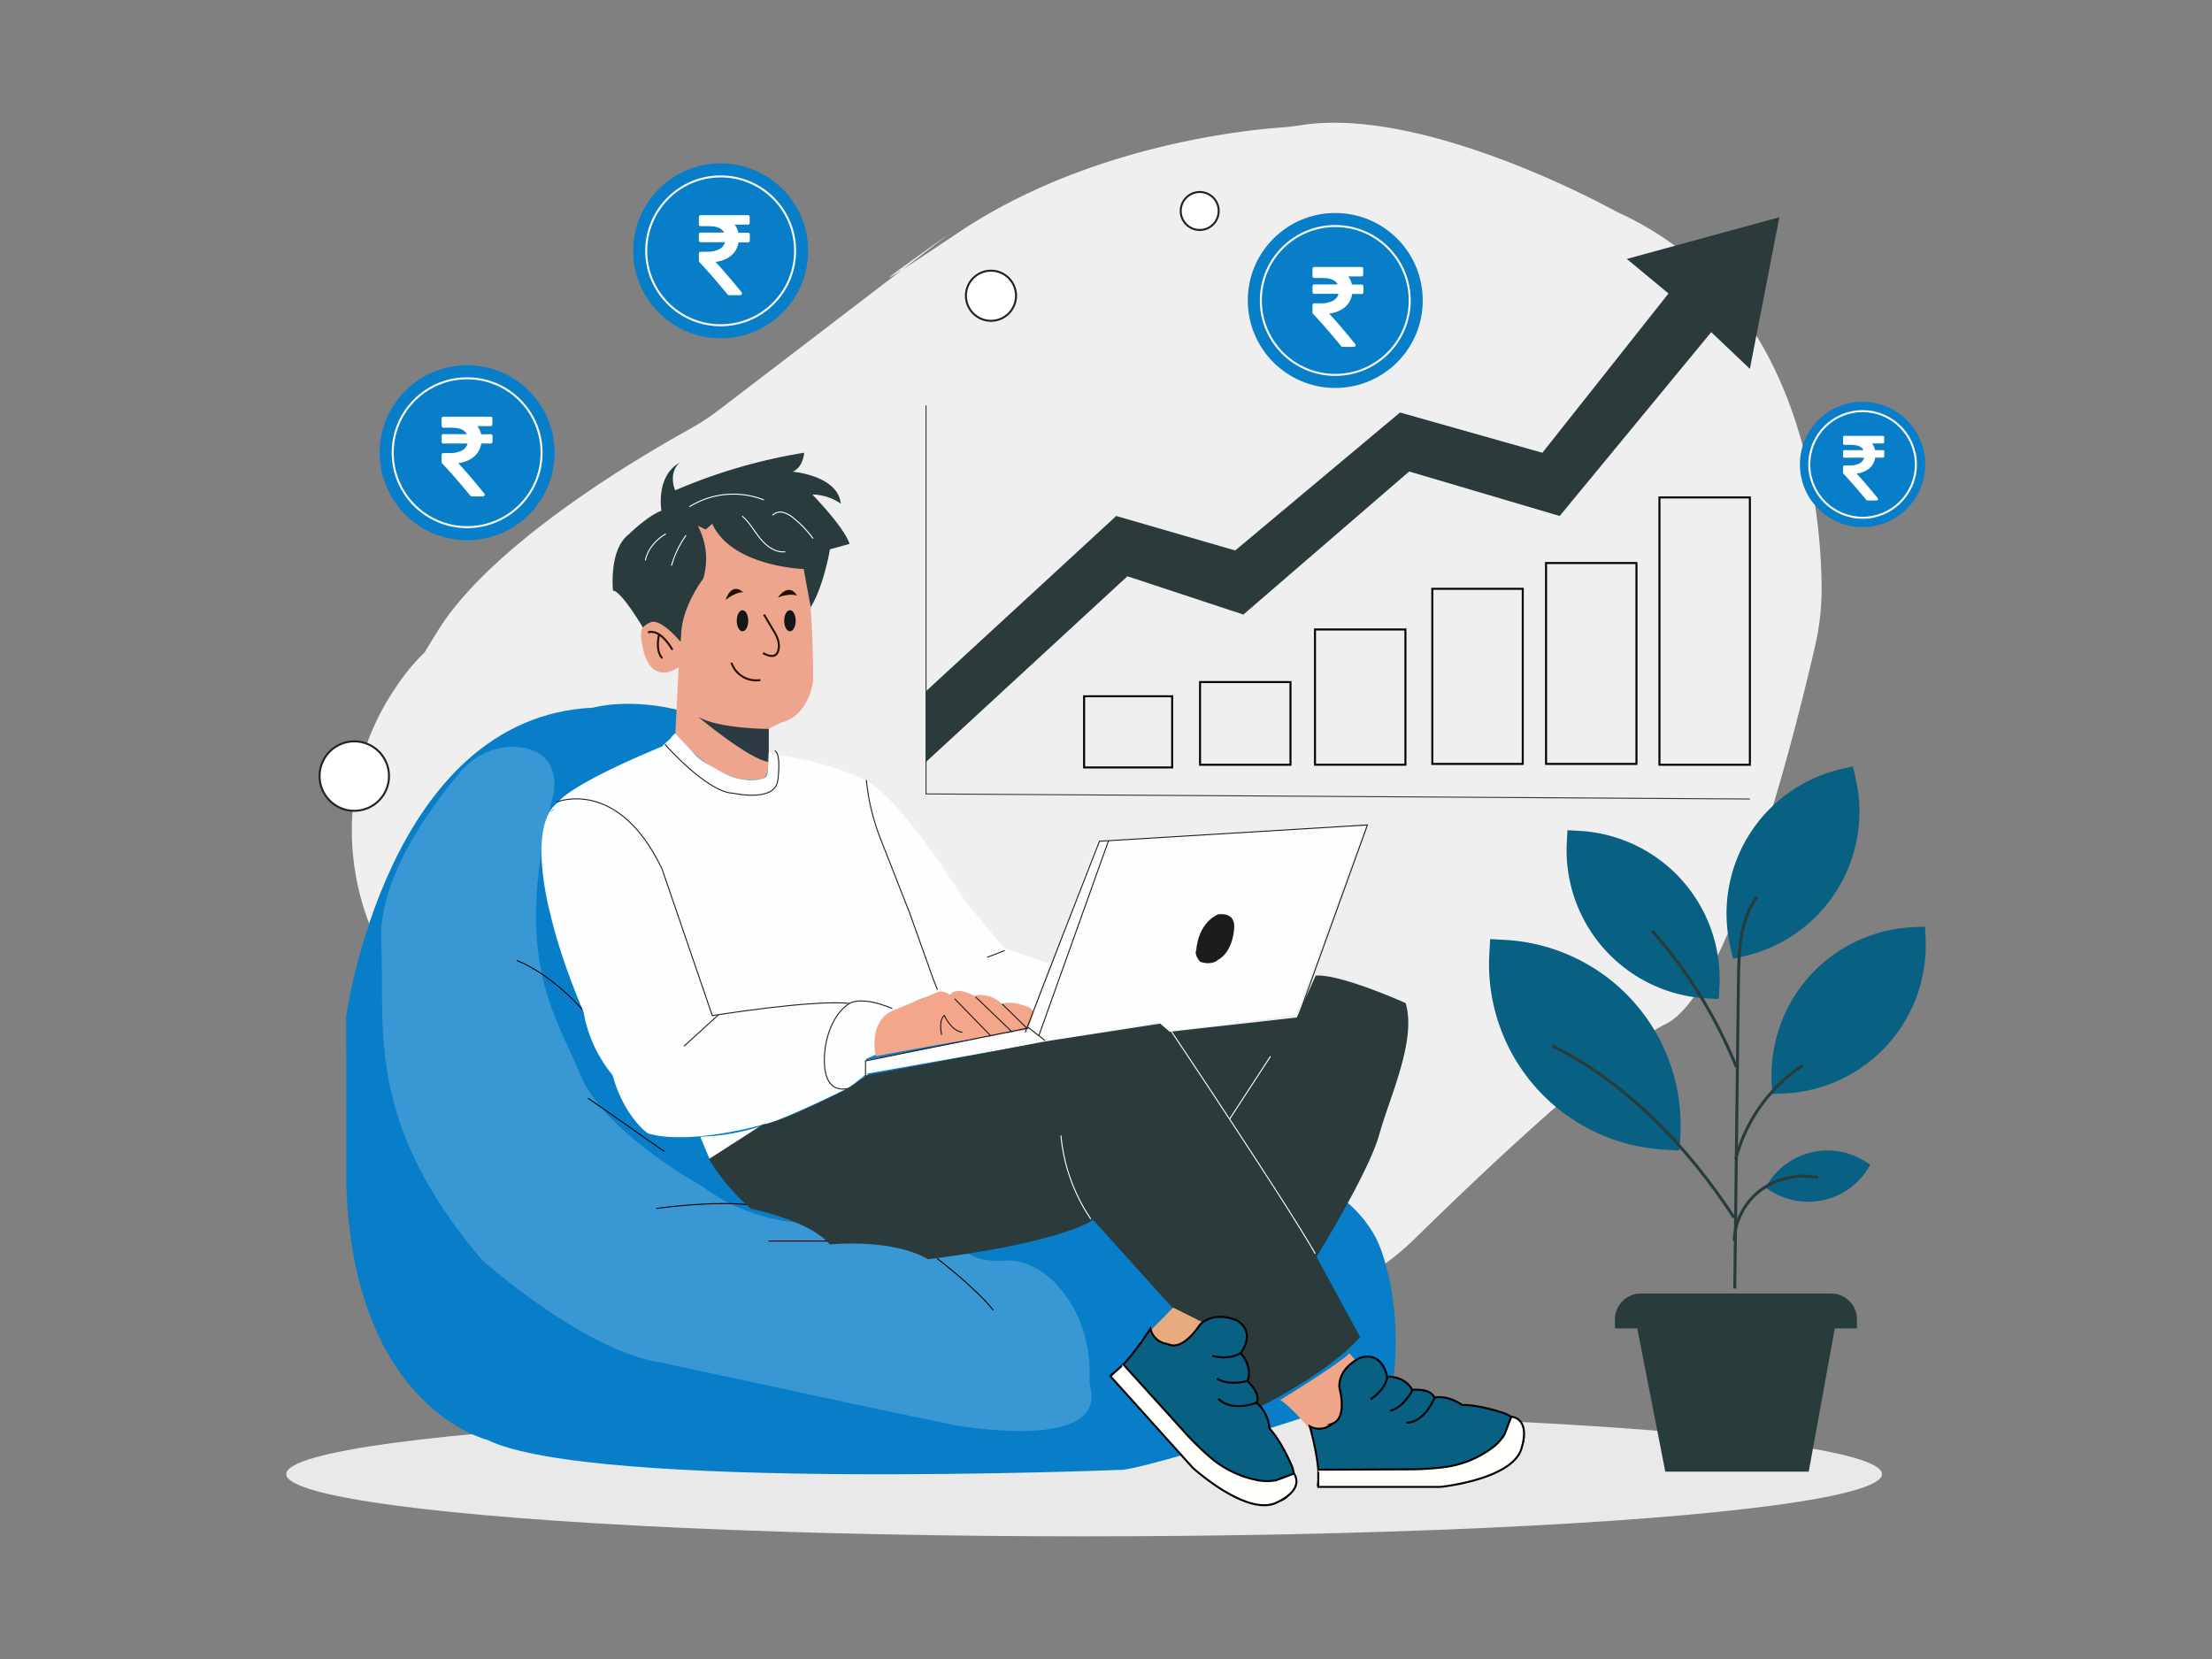 <svg id="Layer_1" data-name="Layer 1" xmlns="http://www.w3.org/2000/svg" viewBox="0 0 600 450"><rect x="0" y="0" width="600" height="450" fill="#808080" stroke="none"/><defs><style>.cls-1{fill:#e9e9e9;}.cls-2{fill:#efefef;}.cls-3{fill:#087ec8;}.cls-30,.cls-31,.cls-4{fill:#fff;}.cls-4{opacity:0.2;}.cls-11,.cls-13,.cls-15,.cls-22,.cls-24,.cls-25,.cls-28,.cls-29,.cls-34,.cls-5,.cls-8{fill:none;}.cls-20,.cls-21,.cls-22,.cls-5{stroke:#000;}.cls-11,.cls-13,.cls-15,.cls-20,.cls-21,.cls-22,.cls-24,.cls-25,.cls-28,.cls-29,.cls-31,.cls-34,.cls-5,.cls-8{stroke-miterlimit:10;}.cls-11,.cls-13,.cls-15,.cls-24,.cls-5,.cls-8{stroke-width:0.27px;}.cls-6{fill:#eda58d;}.cls-7{fill:#293b3d;}.cls-29,.cls-8{stroke:#fff;}.cls-9{fill:#2c3a43;}.cls-10{fill:#fdfeff;}.cls-11{stroke:#1e2021;}.cls-12{fill:#f3a68a;}.cls-13{stroke:#191717;}.cls-14{fill:#fdfdfd;}.cls-15{stroke:#1e1c1b;}.cls-16{fill:#1e1c1b;}.cls-17{fill:#fefefe;}.cls-18{fill:#2b3b3b;}.cls-19{fill:#efa588;}.cls-20,.cls-33{fill:#086082;}.cls-20,.cls-21,.cls-22,.cls-25,.cls-29,.cls-31{stroke-width:0.54px;}.cls-21{fill:#fffffb;}.cls-23{fill:#e8ab7f;}.cls-24{stroke:#2b3b3b;}.cls-25{stroke:#261001;}.cls-26{fill:#261001;}.cls-27{fill:#151616;}.cls-28{stroke:#232825;}.cls-28,.cls-34{stroke-width:0.81px;}.cls-31{stroke:#1f2321;}.cls-32{fill:#283c3b;}.cls-34{stroke:#283c3b;}</style></defs><ellipse class="cls-1" cx="294.06" cy="399.84" rx="216.42" ry="16.89"/><path class="cls-2" d="M362.45,350.26a68.93,68.93,0,0,0,21.48-14.43c15.75-15.47,51.86-50.06,68-58.13,17.6-8.8,35.19-79.82,40.4-102.43a69.31,69.31,0,0,0,1.78-16.3c-.25-22.21-5.84-77.72-53.61-100.59-1.1-.52-2.2-1.06-3.28-1.64C428.58,52.1,383.46,29,352.58,34c-1.68.27-3.37.45-5.06.58-11.25.82-53.07,5.34-87.59,28.52-40.28,27-2.76.55-2.76.55L195.26,111a69.63,69.63,0,0,1-8.78,5.73c-13.28,7.36-53.19,30.79-67.81,54.51-17.66,28.66,0,2.59,0,2.59a56.08,56.08,0,0,0-11.08,12.29c-19.42,28.11-15.07,66.27,9.51,90,31.58,30.48,94,83.09,147.07,81.12a70.76,70.76,0,0,1,15.51,1.21C294.66,361.24,328.12,364.78,362.45,350.26Z"/><path class="cls-3" d="M93.89,275.81s11-81.28,67-83.86c0,0,34.95-10.31,70.63,33.84,0,0,58.85,74.67,110,88.28,0,0,26.49,6.25,33.11,25s2.94,37.52,2.94,37.52-60,20.24-72.83,22.08c0,0-144.2,5.88-172.52-8.1,0,0-36.05-8.46-38.26-68.42Z"/><path class="cls-4" d="M239.29,382.48l19.31,4s40.74,7.6,37.26-9.65a15.36,15.36,0,0,1-.34-3.58c.16-4.26-.35-15.22-8.6-24.47,0,0-6.17-7.48-14.71-6.85a19.15,19.15,0,0,1-5.18-.26,11.1,11.1,0,0,1-4.2-1.54,34.18,34.18,0,0,0-4.81-3.88,17.69,17.69,0,0,0-4.09-2,58.79,58.79,0,0,0-22.55-2.86q-.65,0-1.29.15c-3.47.5-22.65,2.6-38.82-9.16a18,18,0,0,0-1.74-1.15c-4.58-2.62-26.51-15.75-32.27-30.06-6.44-16-18.58-30.53-7.17-75.59,0,0,2.79-11.54-9.19-12.9A18.38,18.38,0,0,0,125,209.29c-7.95,9.32-22.39,28.72-21.59,46.09,1.09,23.67-4.48,48.24,26.44,85.3a18.12,18.12,0,0,0,2.18,2.2c5.55,4.75,29,24,47.34,26.72Z"/><path class="cls-5" d="M140.15,260.53s9.94,3.31,21,16.93"/><line class="cls-5" x1="159.51" y1="297.87" x2="180.2" y2="312.35"/><path class="cls-5" d="M178,327.8s16-2.34,27-.82"/><line class="cls-5" x1="208.48" y1="336.63" x2="228.07" y2="336.63"/><path class="cls-5" d="M254.14,341.32s10.21,7.73,15.31,14.07"/><path class="cls-6" d="M212,195.94s6.76-1,8.53-10.94c0,0,.3-22.9-2.55-30.81,0,0-19.68-2.9-25.29-12.87l-1.38,1.18H188.1s4.87,6.91,2.3,12.43l-4.31,9.29-2,8.36s-3.45-4.15-6.28-4c0,0-5.47-.92-3.54,6.62,0,0,1.43,11.13,9.82,5.79l-.9,17.94s10.67,14.44,22.9,12.41c0,0,2.33.43,2.31-4.14,0-.14,0-.3,0-.46a80.12,80.12,0,0,1,.19-9.1Z"/><path class="cls-7" d="M179.41,138.53s-1.66-9.38,5-13.06c0,0-3.22,2.3-1.28,7.54a148,148,0,0,1,35-10.21s-.18,3.87-3.12,5.15c0,0,12.23,1,13.06,8.65a14.37,14.37,0,0,0-7.73-2.48S229,143,230.45,147.54L225.11,149s-1.54,9.65-5.21,15.72L218,154.34s-19.48-.59-24.81-12.27l-1.75,1.56-2.16-1a18.92,18.92,0,0,1,1.47,14.34s-6.07,7.82-6,15.82l-.18,1.29s-4.58-5.68-7.61-5.42a5.17,5.17,0,0,0-2.57,1.55s-5.92-10-8.12-10c0,0-1.2-11.31,4.41-15.36C170.67,144.78,175.73,139.91,179.41,138.53Z"/><path class="cls-8" d="M187,137.45a22.57,22.57,0,0,1,20.21-1.84"/><path class="cls-8" d="M220.54,146.08a29.06,29.06,0,0,0-5.24-5.5,7.41,7.41,0,0,0-2.77-1.56,3.05,3.05,0,0,0-3,.75"/><path class="cls-8" d="M213,149.66c-2.63.32-5.06-1.47-6.74-3.52s-2.94-4.46-4.95-6.18"/><path class="cls-8" d="M186.09,145.19a26.22,26.22,0,0,0-3.94,8.24"/><path class="cls-8" d="M180.61,144.82a12.14,12.14,0,0,0-3.85,3.42,9,9,0,0,0-1.7,3.77"/><path class="cls-9" d="M208.53,206.67l0-8.95s-13.66,0-19.21-3.33C189.28,194.39,203.31,206.1,208.53,206.67Z"/><path class="cls-10" d="M272.55,257.28,262,244.81s-17.11-28-27.41-33.22S211,204.86,211,204.86v0c-.09-.1-2.37-.92-2.47-1-.13,1.65-.1,3.23-.23,5.12s-.86,2.11-2.18,2.39a11.56,11.56,0,0,1-4.28.08c-4.05-.45-6.28-2.19-10.13-4.3a14.86,14.86,0,0,1-3.8-3.1c-.35-.36-4.67-5.1-4.69-5.09-.63.17-1.36,1.49-1.89,1.88s-.72.68-1.24,1.11a1.78,1.78,0,0,0-.45.5c-26.12,10.85-28.33,15.22-28.33,15.22a8.8,8.8,0,0,0-2.39,2.83l0,0h0c-4.8,8.75.38,27.53.38,27.53,2.94,12.7,9,26.49,9,26.49a36.71,36.71,0,0,0,7.85,17.1c3.25,11.59,9.62,15.82,9.62,15.82,11.22,3.31,31.13-2.39,31.13-2.39,4.28-.55,23.55-10.11,23.55-10.11l4.18-3.32h.64l-.38-4.38,3.21-1.4s-.8-7.28,5-11.22c.54.37,1.55-.2,1.55-.2,5.61-6,13.34-4.06,13.34-4.06,4.69-1.1,5.81.48,5.81.48a7.74,7.74,0,0,1,8.18,2.22c5.34-.64,8.39,1.21,8.39,1.21l4.2-12.9Zm-123.27-37a2.22,2.22,0,0,1,1.22-.88Z"/><path class="cls-11" d="M235,211.59a59.42,59.42,0,0,0,3.68,15.53l8.09,20.6L253,265.19l1.29,3.31"/><line class="cls-11" x1="267.74" y1="259.67" x2="272.52" y2="257.83"/><path class="cls-11" d="M151,217.55s16.64-6.89,28.6,18.21l13.61,39.73s27.22-4.41,37.2-3.31c0,0,3.08-2.21,11.63,1.38"/><path class="cls-11" d="M230.45,272.18s-4.83,2.39-6.49,11.22c0,0-2.66,14,6.49,11.77"/><line class="cls-11" x1="185.52" y1="283.79" x2="194.92" y2="275.23"/><path class="cls-11" d="M180.37,201.92s11.5,13.06,18.53,13.24c0,0,11.45,2.6,12.09-3.57,0,0,1-6.92-.82-8"/><path class="cls-12" d="M237.58,286.5s-2.55-10,5.52-12.76l11.72-4.83a4.87,4.87,0,0,1,2.9,1s1.1-2.62,6.42.14a8.48,8.48,0,0,1,7.65,2.27s2.28-1.24,7.52,1l1.31,1.31-1.86,4.28s-3.45,1.31-4.49.82a14.59,14.59,0,0,1-5.58,1.25,12.83,12.83,0,0,1-4.49,1h-.34C261.24,282,237.58,286.5,237.58,286.5Z"/><line class="cls-13" x1="258.91" y1="270.89" x2="268.69" y2="280.92"/><line class="cls-13" x1="264.63" y1="270.41" x2="274.27" y2="279.67"/><line class="cls-13" x1="271.79" y1="272.29" x2="278.56" y2="278.92"/><path class="cls-13" d="M255.41,280.73s-.92-4,.74-5.29c0,0,1.84,4.19,4.87,4.56"/><polygon class="cls-14" points="234.63 291.31 233.9 287.81 278.77 279.17 297.72 228.04 370.55 223.62 351.61 275.31 316.85 279.72 314.64 277.14 234.63 291.31"/><polyline class="cls-15" points="234.77 292.04 234.77 287.77 279.05 278.8 283.46 282.25"/><polyline class="cls-15" points="278.08 280.04 287.46 255.76 298.22 228.18 370.92 223.76 352.16 275.77"/><line class="cls-15" x1="300.69" y1="228.03" x2="281.78" y2="280.94"/><path class="cls-16" d="M324.5,257.63s.28-7,5.86-9.59c0,0,4.56-.9,4.42,3.38,0,0-.07,6.62-4.49,9,0,0-1.44,1.52-4.69.49C325.6,260.94,323.81,259.14,324.5,257.63Z"/><path class="cls-17" d="M192.7,314.94l-2.76-6.62a57.06,57.06,0,0,0,16.14-2.76Z"/><path class="cls-18" d="M192.29,314.4a57.28,57.28,0,0,0,11.44,13.51s15.71,3,21.38,9.65h0c.26,0,16.63-1.74,26.62,4,0,0,31.45-3.58,43.86-10.07l.83-.69,45.65,50.62h0c.41-.2,17.74-8.67,26.88-18.75v0l-11.85-21.76s0,0,0,0c.22-.36,14.22-23,17-33.1s10.21-25.65,7.18-35.72h0c-.19-.09-17.8-8-24.4-7.45l0,0L351.75,276s0,0,0,0l-34.46,3.86h0l-2.6-2.2h0l-31.17,4.82-48,9.11h0l-6.2,4h0s-17.78,9.1-22.34,9.38h0l-14.5,9.3C192.28,314.39,192.28,314.39,192.29,314.4Z"/><path class="cls-8" d="M287.78,308a48,48,0,0,0,8.1,22.63"/><path class="cls-8" d="M317.58,279.54s31.45,46.9,39.18,60.51"/><line class="cls-8" x1="333.52" y1="303.55" x2="344.62" y2="286.53"/><path class="cls-19" d="M347.24,379.77S363.7,369.66,366,367.08l2.3,2.58s-3.59,1.38-4.51,6.8a43.91,43.91,0,0,0,.83,7.27s-3.13,7.45-8.55,4.87C356.07,388.6,350.27,381.43,347.24,379.77Z"/><path class="cls-20" d="M355.28,386.9s3.13,10.85,2.21,15.91l36.69-.55s16.28-2.49,19-11.32c0,0,1.29-4.87-5-7.54,0,0-6.8-2.39-11.58-2.3,0,0-3.68-2.75-7.54-2,0,0-.55-2.48-6-2.11,0,0-1.56-3.59-6.81-3.59,0,0-1.1-6.9-7.17-5.15,0,0-6,2.48-5.79,8.09,0,0,2.39,8.28-1.93,9.84A5.31,5.31,0,0,1,355.28,386.9Z"/><path class="cls-21" d="M357.58,399.24v4.08h33.11s19.45-1.94,22-10.39S410,384.3,410,384.31c-.17,0-1.72,4.47-1.91,4.78a13.51,13.51,0,0,1-2.91,3.3A27.55,27.55,0,0,1,391.44,398a78.11,78.11,0,0,1-8.52.55l-25.34.1"/><path class="cls-22" d="M376.34,373.38s-.18,3.18-4.5,6.12"/><path class="cls-22" d="M383.15,377s-2.12,4.55-6,5.66"/><path class="cls-22" d="M389.13,379.08s-2.49,6.67-7.64,6.86"/><polygon class="cls-23" points="318.2 354.67 309.15 363.93 312.77 370.85 321.88 366.99 326.29 358.72 318.2 354.67"/><path class="cls-20" d="M312.05,360.38s-6.1,9.73-10.54,12.48l25.2,27.19s12.88,10.54,21.42,6.61c0,0,4.55-2.35,2.35-8.86,0,0-2.79-6.74-6.09-10.27,0,0-.4-4.64-3.57-7,0,0,1.51-2.1-2.44-5.93,0,0,1.66-3.61-1.88-7.55,0,0,4.47-5.52-1-8.89,0,0-5.91-2.8-10,1.15,0,0-4.64,7.43-8.74,5.24A5.32,5.32,0,0,1,312.05,360.38Z"/><path class="cls-22" d="M336.5,367s-2.53,2-7.68.78"/><path class="cls-22" d="M338.38,374.56s-4.87,1.51-8.32-.64"/><path class="cls-22" d="M340.82,380.49s-6.72,2.67-10.34-1.07"/><polygon class="cls-18" points="251.18 187.48 251.18 206.67 305.81 156.31 337.26 166.7 382.23 127.89 423.06 139.96 464.17 90.09 474.65 100.06 482.65 58.92 441.27 70.23 452.58 79.61 418.37 122.81 379.75 111.89 335.05 149.31 302.77 139.96 251.18 187.48"/><polyline class="cls-24" points="474.65 216.73 251.18 215.35 251.18 109.96"/><rect class="cls-22" x="294.06" y="188.86" width="23.89" height="19.31"/><rect class="cls-22" x="325.51" y="185" width="24.53" height="22.44"/><rect class="cls-22" x="356.69" y="170.74" width="24.53" height="36.69"/><rect class="cls-22" x="388.51" y="159.71" width="24.53" height="47.5"/><rect class="cls-22" x="419.36" y="152.72" width="24.53" height="54.49"/><rect class="cls-22" x="450.12" y="134.93" width="24.53" height="72.51"/><path class="cls-25" d="M175.77,171.57s2.95-1.56,6.63,4.69"/><path class="cls-25" d="M178.79,172.1s-1.18,4.25.85,6.46"/><path class="cls-26" d="M196.83,162.74s1.38-5,4.79-2.11C201.62,160.63,199.69,160.45,196.83,162.74Z"/><path class="cls-26" d="M211,162.06s2.88-4.28,5.21-.5C216.2,161.56,214.42,160.77,211,162.06Z"/><ellipse class="cls-27" cx="201.4" cy="168.38" rx="1.56" ry="2.86"/><ellipse class="cls-27" cx="214.27" cy="168.38" rx="1.56" ry="2.86"/><path class="cls-25" d="M207.23,166.7l2.9,4.88c.92,1.56,1.6,3.54.82,5.3s-2.8.93-4,.26"/><path class="cls-25" d="M198.4,179.76a7.08,7.08,0,0,0,7.86,4.69"/><line class="cls-28" x1="360.92" y1="98.77" x2="363.47" y2="98.77"/><circle class="cls-3" cx="362.19" cy="81.5" r="23.73"/><circle class="cls-29" cx="362.19" cy="81.5" r="20.19"/><path class="cls-30" d="M369.69,77.32a.5.5,0,0,0-.36-.13H366.7a5.28,5.28,0,0,0-1-2.22h3.58a.51.51,0,0,0,.36-.14.48.48,0,0,0,.13-.35V72.91a.45.45,0,0,0-.49-.49H356.5a.48.48,0,0,0-.35.13.51.51,0,0,0-.14.36v2a.47.47,0,0,0,.15.35.45.45,0,0,0,.34.15h2.23c2.17,0,3.54.58,4.13,1.74H356.5a.48.48,0,0,0-.35.13.51.51,0,0,0-.14.36v1.57a.48.48,0,0,0,.49.49h6.57a3,3,0,0,1-1.58,1.92,6.91,6.91,0,0,1-3.26.66H356.5a.45.45,0,0,0-.34.15.47.47,0,0,0-.15.35v2a.48.48,0,0,0,.14.34q3,3.14,7.66,8.78a.44.44,0,0,0,.38.19h3a.44.44,0,0,0,.45-.28.42.42,0,0,0-.06-.52q-4.5-5.5-7.06-8.25a7.75,7.75,0,0,0,4.24-1.69,5.75,5.75,0,0,0,2-3.6h2.58a.51.51,0,0,0,.36-.14.48.48,0,0,0,.14-.35V77.68A.51.51,0,0,0,369.69,77.32Z"/><circle class="cls-3" cx="195.48" cy="68.04" r="23.73"/><circle class="cls-29" cx="195.48" cy="68.04" r="20.19"/><path class="cls-30" d="M203.25,63.28a.48.48,0,0,0-.35-.14h-2.63a5.13,5.13,0,0,0-1-2.21h3.59a.48.48,0,0,0,.35-.14.45.45,0,0,0,.14-.36V58.86a.45.45,0,0,0-.14-.35.48.48,0,0,0-.35-.14h-12.8a.48.48,0,0,0-.35.14.45.45,0,0,0-.14.35v2a.48.48,0,0,0,.49.49h2.23c2.16,0,3.54.58,4.12,1.74h-6.35a.48.48,0,0,0-.35.14.45.45,0,0,0-.14.35V65.2a.47.47,0,0,0,.14.36.48.48,0,0,0,.35.13h6.57a3,3,0,0,1-1.58,1.93,6.93,6.93,0,0,1-3.27.66h-1.72a.49.49,0,0,0-.35.15.48.48,0,0,0-.14.34v2a.42.42,0,0,0,.14.33c2,2.1,4.52,5,7.66,8.79a.45.45,0,0,0,.38.18h3a.45.45,0,0,0,.45-.27.44.44,0,0,0-.06-.53q-4.5-5.51-7.07-8.24a7.86,7.86,0,0,0,4.25-1.69,5.8,5.8,0,0,0,2-3.6h2.58a.48.48,0,0,0,.35-.14.47.47,0,0,0,.14-.36V63.63A.45.45,0,0,0,203.25,63.28Z"/><circle class="cls-3" cx="126.71" cy="122.8" r="23.73"/><circle class="cls-29" cx="126.71" cy="122.8" r="20.19"/><path class="cls-30" d="M133.48,117.93a.5.5,0,0,0-.36-.13h-2.63a5.28,5.28,0,0,0-1-2.22h3.58a.51.51,0,0,0,.36-.14.48.48,0,0,0,.13-.35v-1.57a.45.45,0,0,0-.49-.49h-12.8a.48.48,0,0,0-.35.13.52.52,0,0,0-.14.36v2a.47.47,0,0,0,.15.35.45.45,0,0,0,.34.15h2.23c2.17,0,3.54.58,4.12,1.74h-6.35a.48.48,0,0,0-.35.13.51.51,0,0,0-.14.36v1.57a.45.45,0,0,0,.14.35.48.48,0,0,0,.35.14h6.57a3,3,0,0,1-1.58,1.92,6.93,6.93,0,0,1-3.27.66h-1.72a.45.45,0,0,0-.34.15.47.47,0,0,0-.15.35v1.95a.44.44,0,0,0,.14.34q3,3.14,7.66,8.78a.44.44,0,0,0,.38.19h3a.44.44,0,0,0,.45-.28.42.42,0,0,0-.06-.52q-4.5-5.5-7.06-8.25a7.75,7.75,0,0,0,4.24-1.69,5.75,5.75,0,0,0,2-3.6h2.58a.51.51,0,0,0,.36-.14.48.48,0,0,0,.13-.35v-1.57A.5.5,0,0,0,133.48,117.93Z"/><circle class="cls-3" cx="505.22" cy="125.98" r="17"/><circle class="cls-29" cx="505.22" cy="125.98" r="14.46"/><path class="cls-30" d="M511,122.2a.36.36,0,0,0-.28-.11h-2.13a4.34,4.34,0,0,0-.8-1.8h2.9a.38.38,0,0,0,.29-.11.4.4,0,0,0,.11-.29v-1.27a.39.39,0,0,0-.11-.28.38.38,0,0,0-.29-.12H500.32a.38.38,0,0,0-.29.12.39.39,0,0,0-.11.28v1.66a.41.41,0,0,0,.4.4h1.81q2.63,0,3.33,1.41h-5.14a.38.38,0,0,0-.29.11.39.39,0,0,0-.11.28v1.27a.4.4,0,0,0,.11.29.38.38,0,0,0,.29.11h5.32a2.44,2.44,0,0,1-1.28,1.56,5.57,5.57,0,0,1-2.64.54h-1.4a.41.41,0,0,0-.28.11.39.39,0,0,0-.12.28v1.59a.39.39,0,0,0,.11.27q2.4,2.53,6.21,7.11a.35.35,0,0,0,.31.15H509a.4.4,0,0,0,.31-.65q-3.65-4.46-5.72-6.67a6.34,6.34,0,0,0,3.44-1.37,4.71,4.71,0,0,0,1.61-2.92h2.09A.36.36,0,0,0,511,124a.36.36,0,0,0,.12-.28v-1.28A.36.36,0,0,0,511,122.2Z"/><circle class="cls-31" cx="268.8" cy="80.22" r="6.8"/><circle class="cls-31" cx="325.42" cy="57.23" r="5.15"/><circle class="cls-31" cx="96.1" cy="210.51" r="9.42"/><polygon class="cls-32" points="443.99 359.74 451.71 399.19 490.61 399.19 497.79 359.74 443.99 359.74"/><path class="cls-32" d="M445.08,350.87H496.7a7,7,0,0,1,7,7v2.45a0,0,0,0,1,0,0H438.06a0,0,0,0,1,0,0v-2.45A7,7,0,0,1,445.08,350.87Z"/><path class="cls-33" d="M504.83,212.26h3.24a0,0,0,0,1,0,0v3.24a40.24,40.24,0,0,1-40.24,40.24h-3.24a0,0,0,0,1,0,0V252.5A40.24,40.24,0,0,1,504.83,212.26Z" transform="translate(-40.41 116.47) rotate(-13.12)"/><path class="cls-33" d="M519.94,252.3h3.24a0,0,0,0,1,0,0v3.24a40.24,40.24,0,0,1-40.24,40.24H479.7a0,0,0,0,1,0,0v-3.24A40.24,40.24,0,0,1,519.94,252.3Z" transform="translate(-11.92 23.04) rotate(-2.6)"/><path class="cls-33" d="M464.16,226.33h3.24a0,0,0,0,1,0,0v3.24a40.24,40.24,0,0,1-40.24,40.24h-3.24a0,0,0,0,1,0,0v-3.24a40.24,40.24,0,0,1,40.24-40.24Z" transform="translate(173.66 679.54) rotate(-86.87)"/><path class="cls-33" d="M453,256.12h4.06a0,0,0,0,1,0,0v4.06a50.38,50.38,0,0,1-50.38,50.38h-4.06a0,0,0,0,1,0,0v-4.06A50.38,50.38,0,0,1,453,256.12Z" transform="translate(123.5 697.12) rotate(-86.87)"/><path class="cls-33" d="M448.36,261.6h3.24a0,0,0,0,1,0,0v3.24a40.24,40.24,0,0,1-40.24,40.24h-3.24a0,0,0,0,1,0,0v-3.24A40.24,40.24,0,0,1,448.36,261.6Z" transform="translate(157.24 720.08) rotate(-91.42)"/><path class="cls-33" d="M480.15,322.93l-1.3-.83.84-1.29a19.07,19.07,0,0,1,26.37-5.7l1.29.83-.83,1.29A19.07,19.07,0,0,1,480.15,322.93Z"/><path class="cls-34" d="M470.55,349.52l1-83.53c.09-7.9.36-16.36,5-22.75"/><path class="cls-34" d="M470.36,330.26c-12.55-19.18-28.9-36.41-49.4-46.65"/><path class="cls-34" d="M470.4,336.55a18,18,0,0,1,7.32-13.82,19.86,19.86,0,0,1,15.38-3.34"/><path class="cls-34" d="M470.8,314.47A43.57,43.57,0,0,1,489,289"/><path class="cls-34" d="M471,289.45a129.61,129.61,0,0,0-22.87-37"/><path class="cls-21" d="M304.27,370.5l-3.09,2.78,22.37,24.87s14.61,13.29,22.7,9.44,4.72-7.87,4.71-7.88-4.54,1.76-4.91,1.82a13.63,13.63,0,0,1-4.46.06,27.85,27.85,0,0,1-13.52-6.48,79.81,79.81,0,0,1-6.17-6l-17.19-19"/></svg>